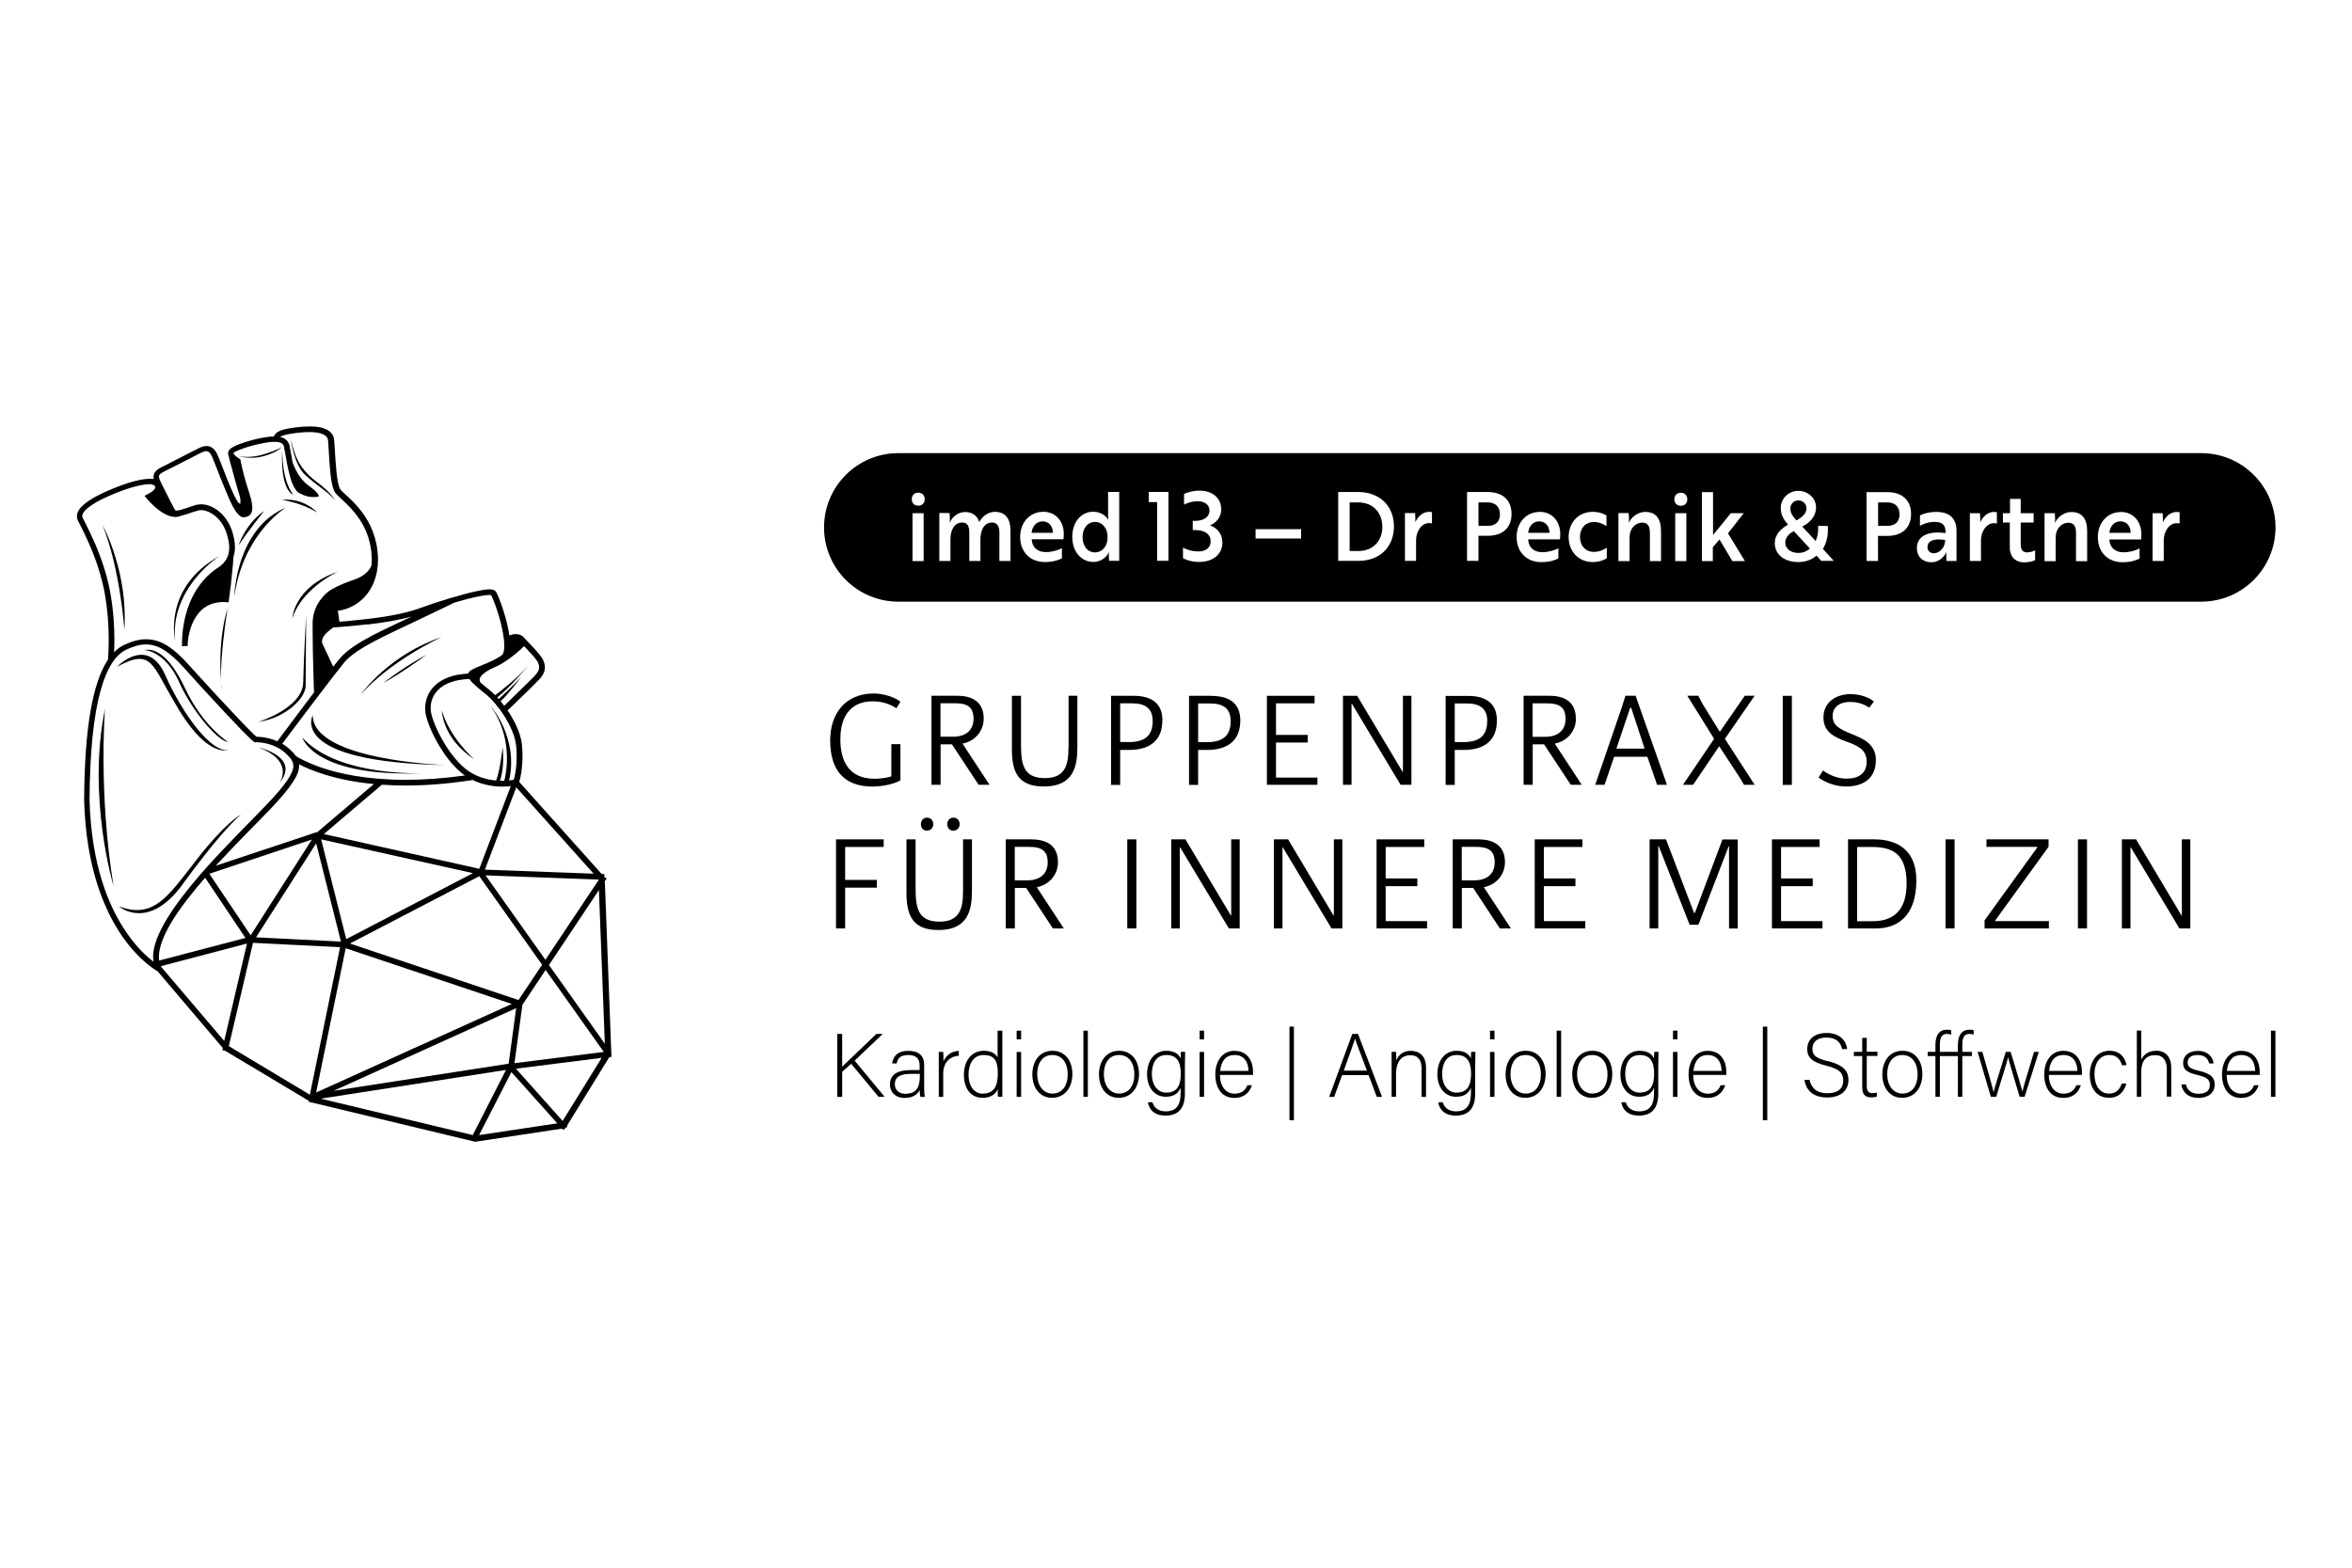 <svg xmlns="http://www.w3.org/2000/svg" id="uuid-aa31b596-da87-44ca-8174-25b4436931be" viewBox="0 0 222 148"><defs><style>.uuid-dbe93ae7-fde5-482e-8147-55e01c16db79{stroke-width:0px;}</style></defs><path class="uuid-dbe93ae7-fde5-482e-8147-55e01c16db79" d="m170.51,48c0-.42-.34-.76-.76-.76s-.76.33-.76.76.21.73.57,1.13c.39-.21.95-.58.95-1.13Z"></path><path class="uuid-dbe93ae7-fde5-482e-8147-55e01c16db79" d="m145.28,49.22c-.62,0-.99.51-1.04,1.08h2.01c0-.57-.33-1.08-.97-1.08Z"></path><path class="uuid-dbe93ae7-fde5-482e-8147-55e01c16db79" d="m179.29,48.54c0-.72-.45-1.11-1.14-1.11h-.88v2.21h.93c.67,0,1.1-.39,1.1-1.1Z"></path><path class="uuid-dbe93ae7-fde5-482e-8147-55e01c16db79" d="m169.76,52.2c.39,0,.78-.14,1.07-.42l-1.52-1.64c-.38.21-.8.54-.8,1.08,0,.57.5.98,1.24.98Z"></path><path class="uuid-dbe93ae7-fde5-482e-8147-55e01c16db79" d="m130.47,49.72c0-1.34-.88-2.29-2.29-2.29h-.79v4.59h.82c1.38,0,2.27-.95,2.27-2.29Z"></path><path class="uuid-dbe93ae7-fde5-482e-8147-55e01c16db79" d="m98.41,49.22c-.62,0-.99.51-1.04,1.08h2.01c0-.57-.33-1.08-.97-1.08Z"></path><path class="uuid-dbe93ae7-fde5-482e-8147-55e01c16db79" d="m141.57,48.54c0-.72-.45-1.11-1.14-1.11h-.88v2.21h.93c.67,0,1.1-.39,1.1-1.1Z"></path><path class="uuid-dbe93ae7-fde5-482e-8147-55e01c16db79" d="m181.93,51.65c0,.34.23.58.59.58.62,0,1.08-.61,1.08-1.25-1.18-.2-1.67.15-1.67.67Z"></path><path class="uuid-dbe93ae7-fde5-482e-8147-55e01c16db79" d="m103.36,52.15c.58,0,1.18-.46,1.18-1.44s-.61-1.44-1.18-1.44c-.69,0-1.18.59-1.18,1.44s.48,1.44,1.18,1.44Z"></path><path class="uuid-dbe93ae7-fde5-482e-8147-55e01c16db79" d="m200.14,49.22c-.62,0-.99.51-1.04,1.08h2.01c0-.57-.33-1.08-.97-1.08Z"></path><path class="uuid-dbe93ae7-fde5-482e-8147-55e01c16db79" d="m84.79,56.8h122.98c3.87,0,7.01-3.14,7.01-7.01h0c0-3.87-3.14-7.01-7.01-7.01h-122.98c-3.87,0-7.01,3.14-7.01,7.01h0c0,3.87,3.14,7.01,7.01,7.01Zm2.39-3.83h-1.05v-4.52h1.05v4.52Zm71.99,0h-1.05v-4.52h1.05v4.52Zm44-4.52h.96c0,.18.02.36.02.53,0,.15,0,.28,0,.32.27-.55.71-.97,1.31-.97.13,0,.24.02.27.03v1.07s-.12-.04-.26-.04c-.74,0-1.24.79-1.24,1.63v1.94h-1.05v-4.52Zm-3.02-.12c1.29,0,1.97.99,1.97,2.11,0,.21-.03.41-.03.49h-2.99c.03.76.54,1.21,1.33,1.21.6,0,1.23-.19,1.52-.38v.97c-.3.17-.88.35-1.6.35-1.43,0-2.34-.98-2.34-2.37s.94-2.37,2.15-2.37Zm-7.17.12h.97l.03.58c0,.17-.03.29-.03.33h.02c.17-.42.74-1.02,1.55-1.02,1.01,0,1.48.64,1.48,1.81v2.83h-1.05v-2.64c0-.52-.12-.99-.7-.99-.71,0-1.22.6-1.22,1.39v2.24h-1.05v-4.52Zm-3.93,0h.67v-1.35h1.01v1.35h1.22v.88h-1.22v2.07c0,.56.27.75.59.75.27,0,.56-.09.77-.19v.92c-.2.11-.57.21-1.03.21-.65,0-1.3-.33-1.36-1.31,0-.14,0-.3,0-.45v-2h-.65v-.88Zm-3.12,0h.96c0,.18.02.36.02.53,0,.15,0,.28,0,.32.27-.55.71-.97,1.3-.97.13,0,.24.02.27.03v1.07s-.12-.04-.26-.04c-.74,0-1.24.79-1.24,1.63v1.94h-1.05v-4.52Zm-3.33.82c-.57,0-1.11.2-1.38.38v-.99c.24-.14.82-.33,1.55-.33,1.27,0,1.9.64,1.9,1.77v2.86h-.95l-.02-.47c0-.21.02-.34.02-.34h-.02c-.08.2-.53.93-1.41.93-.76,0-1.36-.48-1.36-1.34,0-1.11,1.04-1.65,2.7-1.41v-.17c0-.66-.39-.89-1.02-.89Zm-6.42-2.81h1.96c1.37,0,2.24.74,2.24,2.07s-.87,2.06-2.24,2.06h-.88v2.37h-1.08v-6.5Zm-8.1,1.49c0-.85.7-1.61,1.67-1.61.91,0,1.66.71,1.66,1.54,0,1.03-.79,1.57-1.3,1.83l1.26,1.36c.21-.43.27-.93.24-1.42h.91c.05.77-.05,1.49-.46,2.17l1.03,1.13h-1.18l-.45-.5c-.45.4-1.04.61-1.72.61-1.43,0-2.22-.8-2.22-1.78,0-.87.64-1.41,1.25-1.75-.41-.48-.69-.9-.69-1.6Zm-7.44-1.49h1.05v4.05l1.68-2.06h1.22l-1.49,1.9,1.6,2.62h-1.19l-1.21-2.04-.63.73v1.31h-1.03v-6.5Zm-1.99.06c.36,0,.61.24.61.62s-.25.61-.61.61-.61-.24-.61-.61.24-.62.61-.62Zm-5.89,1.92h.97l.03.58c0,.17-.03.29-.03.33h.02c.17-.42.74-1.02,1.55-1.02,1.01,0,1.48.64,1.48,1.81v2.83h-1.05v-2.64c0-.52-.12-.99-.7-.99-.71,0-1.22.6-1.22,1.39v2.24h-1.05v-4.52Zm-2.43-.12c.68,0,1.09.23,1.3.34v1.01c-.27-.19-.69-.39-1.19-.39-.77,0-1.31.57-1.31,1.41s.53,1.41,1.31,1.41c.55,0,1-.24,1.22-.39v1c-.21.12-.65.35-1.33.35-1.35,0-2.27-1.01-2.27-2.37s.92-2.37,2.27-2.37Zm-5.03,0c1.29,0,1.97.99,1.97,2.11,0,.21-.03.41-.03.49h-3c.03.76.54,1.21,1.33,1.21.6,0,1.23-.19,1.52-.38v.97c-.3.17-.88.35-1.6.35-1.42,0-2.34-.98-2.34-2.37s.94-2.37,2.15-2.37Zm-6.83-1.87h1.96c1.37,0,2.24.74,2.24,2.07s-.87,2.06-2.24,2.06h-.88v2.37h-1.08v-6.5Zm-5.86,1.99h.96c0,.18.02.36.02.53,0,.15,0,.28,0,.32.27-.55.71-.97,1.3-.97.13,0,.24.02.27.03v1.07s-.12-.04-.26-.04c-.74,0-1.24.79-1.24,1.63v1.94h-1.05v-4.52Zm-6.29-1.99h1.88c2.04,0,3.37,1.33,3.37,3.25s-1.31,3.25-3.35,3.25h-1.91v-6.5Zm-7.81,3.51h4.3v.88h-4.3v-.88Zm-6.84,1.74c.29.15.75.36,1.46.36s1.14-.38,1.14-.95c0-.67-.53-1.07-1.48-1.07h-.21v-.87h.27c.74,0,1.31-.37,1.31-.95s-.45-.9-1.12-.9c-.53,0-1,.17-1.28.32v-1.01c.3-.14.85-.31,1.44-.31,1.28,0,2.07.72,2.07,1.77,0,.74-.49,1.28-1.06,1.51.63.21,1.17.78,1.17,1.62,0,1.12-.91,1.83-2.17,1.83-.76,0-1.21-.18-1.55-.35v-1.01Zm-3.24-5.26h1.86v6.5h-1.07v-5.54h-.79v-.97Zm-5.25,1.87c.66,0,1.18.35,1.42.74h.02s-.03-.13-.03-.37v-2.24h1.05v6.5h-.96l-.02-.47c0-.19.02-.32.02-.32h-.02c-.21.48-.79.9-1.45.9-1.13,0-2-.94-2-2.37s.87-2.37,1.97-2.37Zm-4.74,0c1.29,0,1.97.99,1.97,2.11,0,.21-.03.41-.03.49h-3c.03.76.54,1.21,1.33,1.21.6,0,1.23-.19,1.52-.38v.97c-.3.17-.88.35-1.6.35-1.42,0-2.34-.98-2.34-2.37s.94-2.37,2.15-2.37Zm-9.78.12h.97l.03.58c0,.17-.03.29-.03.33h.02c.21-.54.76-.97,1.39-1,.15,0,.29,0,.43.04.45.1.82.41.95.91.3-.53.84-.97,1.47-.97,1,0,1.49.63,1.49,1.81v2.83h-1.05v-2.65c0-.53-.15-.98-.68-.98-.82,0-1.11.8-1.11,1.6v2.03h-1.05v-2.65c0-.52-.1-.98-.66-.98-.81,0-1.12.79-1.12,1.6v2.03h-1.05v-4.52Zm-1.99-1.92c.36,0,.61.24.61.62s-.25.61-.61.61-.61-.24-.61-.61.24-.62.61-.62Z"></path><path class="uuid-dbe93ae7-fde5-482e-8147-55e01c16db79" d="m57.05,83.25l.21-.31-.22-.15v-.28s-.25,0-.25,0l-7.79-8.7c.08-.21.15-.51.21-.91.06-.43.11-.96.11-1.53,0-.36-.02-.74-.06-1.13-.12-.98-.62-2.04-1.2-2.95-.05-.08-.1-.15-.15-.22.21-.19.67-.65,1.18-1.14.69-.66,1.45-1.41,1.77-1.75.4-.41.58-.81.57-1.19,0-.28-.09-.52-.19-.74-.09-.15-.2-.31-.34-.48-.42-.52-1.08-1.19-1.44-1.57-.22-.26-.52-.34-.77-.34s-.46.07-.61.13h0c-.1-.68-.28-1.41-.48-2.07-.15-.49-.3-.95-.45-1.31-.07-.18-.13-.34-.19-.46-.06-.13-.1-.22-.16-.3-.09-.11-.19-.15-.29-.18-.09-.03-.21-.03-.32-.03-.34,0-.77.08-1.29.19-.66.14-1.46.36-2.29.61h0s0,0-.03,0c-1.1.33-2.24.71-3.17,1.05-1.25.45-3.16.76-4.75.95-.8.09-1.51.16-2.03.21-.25.02-.45.03-.59.04l-.15-1.03c.95-.12,1.85-.57,2.54-1.32.76-.83,1.25-2.02,1.25-3.51,0-.29-.02-.6-.06-.91-.22-1.77-.99-3.05-1.76-3.97-.39-.46-.77-.83-1.08-1.11-.32-.29-.57-.52-.65-.64-.08-.09-.17-.37-.24-.72-.1-.54-.17-1.26-.22-1.98-.05-.71-.08-1.43-.13-1.95-.02-.26-.11-.48-.27-.66-.22-.27-.54-.41-.89-.51-.35-.09-.75-.12-1.14-.12-.71,0-1.43.09-1.95.18-.61.1-.96.25-1.18.41-.1.09-.17.17-.22.26-.02.03-.03.07-.03.09-.41,0-.85.09-1.27.16-.54.11-1.26.3-1.86.52-.3.1-.57.22-.77.34-.1.06-.19.12-.27.2-.04.04-.08.08-.1.14-.03.05-.06.12-.06.2v.06c.03.11.08.34.15.65.24.91.68,2.51.91,3.23.08.25.11.47.11.63,0,.12-.02.2-.03.23h-.03s-.06-.04-.11-.08c-.02-.02-.09-.09-.16-.22-.14-.22-.31-.56-.48-.96-.27-.59-.55-1.32-.79-1.94-.25-.64-.45-1.17-.58-1.45s-.28-.47-.45-.61c-.18-.13-.39-.2-.58-.19-.23,0-.44.07-.62.15-.24.11-.95.48-1.69.86-.75.39-1.53.79-1.9.97-.27.12-.46.26-.59.41-.14.15-.2.35-.2.52,0,.07,0,.14.03.21-.1-.02-.22-.03-.34-.03-.79,0-1.98.29-3.56.94-1.24.51-2.06.97-2.58,1.39-.27.22-.46.41-.59.61-.13.21-.19.41-.19.61,0,.12.03.24.07.34.07.15.22.43.42.84.61,1.21,1.67,3.51,2.13,6.07.3,1.68.38,3.23.38,4.38,0,.6-.02,1.08-.04,1.43,0,.16-.02.3-.03.39,0,.04,0,.07,0,.09,0,0-.02.03-.03.03-.69,1.06-1.23,2.61-1.61,4.77-.38,2.17-.59,4.96-.61,8.49h0c.18,6.34,1.91,10.37,3.6,12.82,1.55,2.23,3.06,3.14,3.34,3.3l6.15,7.24-.04.2.26.06,7.92,4.74-.03.09.27.05,15.44,3.71,8.2-1.24.12.13.4-.35-.05-.06,3.99-6.47.22-.03-.03-.27-.61-16.24Zm-28.83-11.1c1.03.54,3.33,1.51,7.07,1.87l-5.39,4.58-.09-.02-.22.08-9.22,3.07c.18-.2.36-.4.55-.59,1.77-1.92,3.54-3.64,4.62-4.78.95-1.01,1.61-1.78,2.04-2.43.43-.64.65-1.15.65-1.63,0-.04,0-.09,0-.14Zm17.02,9.87l-14.67-3.28,5.48-4.66c.7.05,1.44.08,2.23.08,1.83,0,3.92-.15,6.27-.51v-.04c1.06.52,2.1.65,2.87.65.31,0,.58-.02.79-.04l-2.97,7.8h0Zm-.6.41l-11.96,6.23-2.37-9.42,14.33,3.19Zm-15.21-3.16l-5.77,9.03-3.9-5.81,9.67-3.23Zm.41.35l.14.54,2.2,8.73h-.02s0,0,0,0l-7.99-.4,5.67-8.87Zm3.18,9.46l12.22-6.36,5.93,8.36-2.23,3.33-15.89-5.33h-.03Zm12.81-6.44l10.67.4v.05l-5.02,7.52-5.65-7.97Zm10.2-.16l-10.26-.38,2.96-7.77,7.3,8.15Zm-7.32-12.18c.04.36.06.72.06,1.07,0,.66-.06,1.26-.15,1.7-.03.22-.08.39-.12.5,0,.02,0,.03-.02.05-.06,0-.15.03-.26.04-.05,0-.11,0-.17.02.93-4.03-1.74-7.03-1.74-7.03,2.07,2.93,1.54,6.06,1.29,7.06-.06,0-.13,0-.19,0-.07,0-.15,0-.22,0,.15-.44.43-1.55.25-3.17,0,0-.21,2.1-.61,3.15-.65-.06-1.43-.23-2.19-.64-.93-.48-1.83-1.51-2.52-2.6-.7-1.09-1.2-2.25-1.39-2.98-.05-.2-.08-.41-.08-.63,0-.64.23-1.28.8-1.8.56-.51,1.47-.89,2.86-.94,0,.02.02.03.03.05.15.22.39.45.67.69.28.25.6.51.95.78.4.33,1.06,1.07,1.62,1.94.56.88,1.02,1.88,1.12,2.73Zm.75-9.31c.18.19.37.39.55.59.17.18.34.36.46.52.13.16.23.3.28.39.09.19.14.34.14.5,0,.21-.09.46-.42.82-.31.32-1.08,1.07-1.76,1.73-.34.34-.66.65-.9.88-.09.09-.15.15-.22.22-.11-.15-.22-.3-.34-.44.79-.72,1.82-2.13,1.96-2.32-.76.86-1.71,1.72-2.14,2.11-.04-.05-.09-.1-.13-.15,1.14-.88,2.77-2.81,2.97-3.05-1.12,1.28-2.68,2.48-3.17,2.84-.15-.15-.3-.29-.43-.4-.35-.28-.68-.55-.95-.78-.29-.43.14-.94,1.38-1.48,1.23-.53,2.49-1.73,2.72-1.96Zm-6.7-4.06c.17-.05.34-.1.52-.15.62-.18,1.21-.34,1.71-.44.51-.11.92-.17,1.18-.17.09,0,.15,0,.19.02h0s.05.1.09.18c.18.39.48,1.2.72,2.06.24.88.43,1.84.43,2.53,0,.23-.02.44-.06.59-.04.15-.1.25-.16.29-.46.36-1.22.69-1.87.95-.33.14-.63.26-.85.37-.12.06-.22.12-.3.19-.04.03-.09.08-.12.13-.03.03-.04.07-.05.11-1.41.07-2.42.47-3.08,1.07-.69.62-.98,1.44-.98,2.2,0,.26.03.52.1.77.2.8.71,1.99,1.45,3.13.6.95,1.35,1.85,2.2,2.45-2.08.29-3.95.41-5.6.41-3.64,0-6.25-.58-7.94-1.15-.84-.29-1.46-.58-1.87-.79-.21-.1-.35-.19-.45-.25-.05-.03-.09-.06-.11-.08h0c-.16-.24-.38-.45-.63-.67-.21-.19-.41-.34-.64-.46.11-.15.36-.48.7-.94.7-.92,1.76-2.35,2.77-3.67s1.95-2.55,2.39-3.08c.55-.66,1.61-1.35,2.85-2,1.25-.66,2.68-1.31,4-1.94,2.23-1.06,3.17-1.52,3.42-1.64Zm-8.07,2.03c1.35-.16,2.93-.4,4.18-.76-1.25.59-2.58,1.2-3.78,1.82-1.26.68-2.37,1.37-3.01,2.14-.15.19-.37.46-.63.78-.22-.47-.68-1.48-.99-2.11-.33-.65.64-1.36,1.08-1.64v.04s.26-.02.26-.02c0,0,1.28-.08,2.89-.27Zm-25.76-7.72c-.27-.62-.52-1.16-.73-1.57-.21-.41-.36-.71-.41-.82-.02-.04-.03-.09-.03-.13,0-.08.03-.18.11-.32.13-.21.4-.47.87-.77.47-.31,1.14-.65,2.05-1.02,1.53-.64,2.7-.9,3.36-.9.06,0,.12,0,.17,0v.02s1.11.22-.68,1.08c0,0,1.94,2.56,3.47,1.88.17-.04.34-.09.52-.15.34-.12.71-.25,1.06-.34.09-.03.19-.04.29-.04.4,0,.89.19,1.33.55s.83.89,1.05,1.56c.18.54.28,1.02.28,1.42,0,.4-.08.72-.23,1.02-.15.29-.38.56-.71.8-.83.52-1.46,1.16-1.94,1.85-.49.69-.83,1.42-1.06,2.12-.46,1.4-.52,2.68-.52,3.23,0,.19,0,.3,0,.3l.51-.03h.03v-.02s0-.12,0-.26c0-.02,0-.04,0-.06.1-1.05.68-4.09,3.8-3.78h.06s.1-.75.21-1.64c.1-.93.22-2.01.24-2.62.09-.29.15-.6.15-.93,0-.48-.1-1.01-.29-1.59-.26-.76-.71-1.38-1.22-1.8-.52-.43-1.12-.67-1.68-.67-.15,0-.29.02-.44.05-.38.1-.75.25-1.08.35-.33.11-.61.19-.78.19-.06,0-.1,0-.14-.02l-.03-.02c-.03-.07-.08-.15-.12-.24-.21-.38-.51-.97-.77-1.5-.14-.27-.26-.51-.36-.71-.09-.2-.16-.36-.19-.41-.04-.14-.08-.25-.08-.32,0-.07.02-.1.07-.18.06-.07.19-.16.41-.28.38-.18,1.17-.59,1.92-.97.74-.39,1.46-.75,1.67-.85.15-.07.29-.11.4-.11.09,0,.16.03.25.09.09.07.18.19.28.4.09.18.22.54.4.98.26.66.58,1.51.89,2.23.06.14.11.27.17.39h0s.83,2.25,1.57,2.16c.74-.09,1.08-.56.47-2.4-.61-1.84-.81-3.07-.81-3.07,0,0-.44-.26-.62-.51,0-.04-.02-.08-.03-.11.02,0,.03-.03.06-.04.09-.06.25-.15.45-.22.59-.25,1.49-.5,2.11-.62.44-.09.89-.16,1.26-.16.26,0,.47.04.61.11.15.08.22.15.27.33.02.07.03.16.05.28.04.19.09.43.13.7.11.65.26,1.43.47,2.1.1.34.23.64.39.89.07.12.15.23.26.33.1.09.22.15.35.19.37.21.89.35,1.6.25,0,0,.27-.21-.93-1.05-.83-.59-1.31-1.65-1.49-2.15-.02-.08-.03-.15-.05-.23-.1-.59-.19-1.12-.26-1.42-.08-.32-.29-.56-.55-.68-.1-.05-.22-.09-.33-.11.03-.02.05-.03.09-.06.15-.07.4-.15.8-.22.51-.09,1.21-.18,1.87-.18.49,0,.96.06,1.27.2.15.07.28.15.35.24.09.1.13.21.15.37.06.67.09,1.71.18,2.66.04.48.09.94.17,1.32.08.39.16.7.33.94.15.21.4.42.71.71.93.87,2.37,2.3,2.68,4.77.03.29.05.57.05.84,0,.18,0,.35-.02.52-.13.35-.51.99-1.68,1.38-1.34.45-2.04.86-2.27,1.02h0s-.4.25-.78.75c-.4.5-.8,1.24-.83,2.21,0,.26,0,.58,0,.94,0,2.1.13,5.53.13,5.71-.32.42-.65.85-.96,1.27-1.28,1.7-2.42,3.23-2.5,3.34-.26-.11-.51-.2-.74-.26-.56-.15-1.02-.16-1.23-.17-.08-.06-.18-.16-.31-.28-.75-.73-2.24-2.31-3.69-3.88-.87-.95-1.73-1.89-2.42-2.65-.71-.8-1.37-1.39-2.01-1.79-.65-.4-1.31-.6-1.99-.6s-1.33.19-2.06.53c-.34.15-.66.39-.96.7.02-.32.03-.72.03-1.18,0-1.17-.08-2.75-.39-4.47-.32-1.76-.91-3.39-1.45-4.65Zm5.58,39.56c-.63-.46-1.63-1.36-2.62-2.84-1.62-2.37-3.26-6.26-3.44-12.41.03-4.67.4-8.02,1.03-10.3.31-1.14.69-2.01,1.1-2.66.42-.64.88-1.04,1.36-1.27.69-.32,1.28-.48,1.83-.48.58,0,1.12.16,1.7.52s1.2.91,1.9,1.69c1.04,1.17,2.5,2.76,3.78,4.13.65.68,1.24,1.31,1.72,1.81.24.24.46.46.64.63.17.17.31.3.42.38l.08.07h.1s0,0,0,0h.06c.16,0,.59.02,1.1.15.52.13,1.12.39,1.64.85.25.23.46.44.59.64.12.2.18.38.19.59,0,.32-.15.74-.55,1.33-.4.6-1.05,1.37-2,2.36-1.31,1.39-3.65,3.66-5.81,6.09l-.3.34c-.09.1-.19.22-.28.33-1.15,1.34-2.22,2.71-3,4.01-.78,1.29-1.29,2.5-1.3,3.56,0,.17.02.33.05.49Zm.49-.49c0-.89.46-2.04,1.21-3.29.8-1.32,1.93-2.75,3.15-4.16l3.81,5.69-8.14,2.13c-.03-.12-.03-.24-.03-.38Zm6.16,7.96l-5.91-6.95s-.03-.08-.05-.11l8.11-2.13-2.15,9.2Zm8.09,5.08l-7.65-4.59,2.28-9.75,8.22.41-2.85,13.92Zm3.38-13.83l15.68,5.26-18.47,8.36,2.79-13.62Zm16.09,5.66l-.71,5.24-16.52,2.56,17.22-7.8Zm-4.1,11.98l-14.35-3.44,17.49-2.71-3.14,6.15Zm.6,0l3.05-5.95,4.33,4.84-7.37,1.11Zm7.89-1.33l-4.41-4.94,8.09-1.02-3.68,5.95Zm-4.55-5.46l.75-5.51,2.19-3.29,5.49,7.74-8.42,1.06Zm3.26-9.27l4.71-7.07.56,14.51-5.27-7.43Z"></path><path class="uuid-dbe93ae7-fde5-482e-8147-55e01c16db79" d="m41.71,67.07s0,2.61,3.05,4.61c0,0-2.33-2.03-3.05-4.61Z"></path><path class="uuid-dbe93ae7-fde5-482e-8147-55e01c16db79" d="m39.81,73c.16,0,.26,0,.26,0-.09,0-.17,0-.26,0Z"></path><path class="uuid-dbe93ae7-fde5-482e-8147-55e01c16db79" d="m28.54,69.64c.06.21,1.36,3.72,11.27,3.36-1.4.03-8.22,0-11.27-3.36Z"></path><path class="uuid-dbe93ae7-fde5-482e-8147-55e01c16db79" d="m34.03,65.59c2.8-3.17,7.38-5.33,7.67-5.45-4.81,1.62-7.36,5.03-7.67,5.45Z"></path><path class="uuid-dbe93ae7-fde5-482e-8147-55e01c16db79" d="m40.25,61.82c-1.84.96-3.84,2.47-4.08,2.66,1.57-.83,3.8-2.45,4.08-2.66Z"></path><path class="uuid-dbe93ae7-fde5-482e-8147-55e01c16db79" d="m29.52,67.52s-2.47,4.44,12.61,4.71c0,0-12.61-.4-12.61-4.71Z"></path><path class="uuid-dbe93ae7-fde5-482e-8147-55e01c16db79" d="m31.62,47.29s-.15-.65-1.9-1.93c-1.49-1.2-1.88-2.25-2.26-3.85.03.31.35,2.39,1.34,3.32,1.08,1.02,2.42,1.76,2.82,2.45Z"></path><path class="uuid-dbe93ae7-fde5-482e-8147-55e01c16db79" d="m27.59,58.39c.84-2.69,3.9-4.23,4.28-4.41-4.16,1.44-4.28,4.41-4.28,4.41Z"></path><path class="uuid-dbe93ae7-fde5-482e-8147-55e01c16db79" d="m24.4,68.15c2.51-.36,4.45-2.2,4.45-3.42s.05-6.64.05-6.64c0,0-.23,3.91-.28,6.33-.04,2.42-4.22,3.73-4.22,3.73Z"></path><path class="uuid-dbe93ae7-fde5-482e-8147-55e01c16db79" d="m26.56,47.17s.26.04.66.14c.68.15,1.76.48,2.73,1.08,0,0-.9-1.03-2.48-1.2-.28-.03-.59-.04-.91,0Z"></path><path class="uuid-dbe93ae7-fde5-482e-8147-55e01c16db79" d="m27.53,46.61c.05.03.1.07.16.09-.11-.12-1.02-1.17-1.05-4.17-.03.46-.17,3.33.89,4.09Z"></path><path class="uuid-dbe93ae7-fde5-482e-8147-55e01c16db79" d="m26.39,73.89c1.9-2.31-1.59-3.23-1.94-3.31,3.15,1.2,2.12,3.05,1.94,3.31Z"></path><path class="uuid-dbe93ae7-fde5-482e-8147-55e01c16db79" d="m26.66,42.16c-.05.05-.34.28-1.69.71-1.35.42-2.19.23-2.42.17.27.11,1.22.34,2.42,0,1.19-.34,1.63-.82,1.69-.89Z"></path><path class="uuid-dbe93ae7-fde5-482e-8147-55e01c16db79" d="m26.97,47.93c-3.54,1.49-4.5,5.45-4.76,7.34-.09.64-.09,1.03-.09,1.03.8-5.64,4.41-8.09,4.85-8.37Z"></path><path class="uuid-dbe93ae7-fde5-482e-8147-55e01c16db79" d="m22.52,51.49c.77-1.21,2.43-3.27,2.43-3.27-1.84,1.3-2.43,3.27-2.43,3.27Z"></path><path class="uuid-dbe93ae7-fde5-482e-8147-55e01c16db79" d="m17.22,83.5c3.25-4.45,4.95-6.13,5.51-6.59-.15.08-1.5.83-4.07,4.12-2.74,3.5-4.08,5.79-7.44,4.54.17.14,2.84,2.26,6.01-2.07Z"></path><path class="uuid-dbe93ae7-fde5-482e-8147-55e01c16db79" d="m16.43,66.23c2.9,5.2,4.92,4.65,5.18,4.56-1.62.37-4.35-3.32-6.02-7.07-1.61-3.62-4.33-1-4.53-.78,3.28-1.79,3.28-.17,5.38,3.3Z"></path><path class="uuid-dbe93ae7-fde5-482e-8147-55e01c16db79" d="m20.94,65.16c0-.11-.03-.32-.06-.59,0,.22.03.41.06.59Z"></path><path class="uuid-dbe93ae7-fde5-482e-8147-55e01c16db79" d="m21.48,57.42c-.79,2.63-.73,5.44-.62,6.87-.08-2.31.54-6.39.62-6.87Z"></path><path class="uuid-dbe93ae7-fde5-482e-8147-55e01c16db79" d="m16.88,64.35c1.35,2.96,3.74,5.65,4.65,5.69,0,0-2.34-1.41-4.07-5.08-1.38-2.91-2.69-3.8-3.86-3.6,0,0,1.94.03,3.29,2.99Z"></path><path class="uuid-dbe93ae7-fde5-482e-8147-55e01c16db79" d="m20.73,52.48c-5.39,2.99-4.2,7.98-4.2,7.98-.45-4.72,3.71-7.66,4.2-7.98Z"></path><path class="uuid-dbe93ae7-fde5-482e-8147-55e01c16db79" d="m9.68,49.56c1.69,4.26,2.06,9.91,2.06,9.91.35-5.4-1.93-9.66-2.06-9.91Z"></path><path class="uuid-dbe93ae7-fde5-482e-8147-55e01c16db79" d="m9.91,66.92c-1.71,8.35.8,16.7.8,16.7-1.43-8.8-.8-16.7-.8-16.7Z"></path><path class="uuid-dbe93ae7-fde5-482e-8147-55e01c16db79" d="m82.42,74.25c.95,0,2-.25,2.57-.58v-3.42h-.86v3.05c-.45.13-1.04.22-1.56.22-2.52,0-3.25-1.75-3.25-3.74,0-2.47,1.26-3.57,3.03-3.57,1,0,1.7.3,2.26.65l.38-.61c-.47-.4-1.56-.78-2.52-.78-2.65,0-4.11,1.87-4.11,4.42s1.05,4.37,4.05,4.37Z"></path><path class="uuid-dbe93ae7-fde5-482e-8147-55e01c16db79" d="m93.4,74.09l-2.55-3.89c1.2-.23,2-1.21,2-2.36,0-1.68-1.21-2.16-2.53-2.16h-2.4v8.41h.86v-3.82h1.07l2.52,3.82h1.04Zm-4.63-4.54v-3.16h1.33c1.14,0,1.79.3,1.79,1.47,0,1.09-.74,1.69-1.92,1.69h-1.2Z"></path><path class="uuid-dbe93ae7-fde5-482e-8147-55e01c16db79" d="m100.85,70.55c0,1.57-.25,2.91-2.22,2.91-2.11,0-2.26-1.4-2.26-3.3v-4.47h-.86v5.04c0,2.1.55,3.52,3.02,3.52,2.77,0,3.16-1.86,3.16-3.68v-4.89h-.83v4.86Z"></path><path class="uuid-dbe93ae7-fde5-482e-8147-55e01c16db79" d="m109.72,68c0-1.61-1.05-2.31-2.69-2.31h-2.16v8.41h.86v-3.3h.84c1.72,0,3.14-.7,3.14-2.79Zm-3.2,2.05h-.79v-3.65h1.12c1.22,0,1.95.45,1.95,1.68s-.6,1.98-2.27,1.98Z"></path><path class="uuid-dbe93ae7-fde5-482e-8147-55e01c16db79" d="m114.39,65.69h-2.16v8.41h.86v-3.3h.84c1.72,0,3.14-.7,3.14-2.79,0-1.61-1.05-2.31-2.69-2.31Zm-.51,4.37h-.79v-3.65h1.12c1.22,0,1.95.45,1.95,1.68s-.6,1.98-2.27,1.98Z"></path><polygon class="uuid-dbe93ae7-fde5-482e-8147-55e01c16db79" points="124.35 73.41 120.44 73.41 120.44 70.1 123.43 70.1 123.43 69.38 120.44 69.38 120.44 66.4 124.08 66.4 124.08 65.69 119.58 65.69 119.58 74.09 124.35 74.09 124.35 73.41"></polygon><polygon class="uuid-dbe93ae7-fde5-482e-8147-55e01c16db79" points="132.39 72.87 128.1 65.69 126.76 65.69 126.76 74.09 127.57 74.09 127.57 66.45 127.61 66.45 132.2 74.09 133.22 74.09 133.22 65.69 132.42 65.69 132.42 72.87 132.39 72.87"></polygon><path class="uuid-dbe93ae7-fde5-482e-8147-55e01c16db79" d="m136.45,65.69v8.41h.86v-3.3h.84c1.72,0,3.14-.7,3.14-2.79,0-1.61-1.05-2.31-2.69-2.31h-2.16Zm3.92,2.39c0,1.26-.6,1.98-2.27,1.98h-.79v-3.65h1.12c1.22,0,1.95.45,1.95,1.68Z"></path><path class="uuid-dbe93ae7-fde5-482e-8147-55e01c16db79" d="m148.74,67.84c0-1.68-1.21-2.16-2.53-2.16h-2.4v8.41h.86v-3.82h1.07l2.52,3.82h1.04l-2.55-3.89c1.2-.23,2-1.21,2-2.36Zm-2.88,1.72h-1.2v-3.16h1.32c1.14,0,1.79.3,1.79,1.47,0,1.09-.74,1.69-1.92,1.69Z"></path><path class="uuid-dbe93ae7-fde5-482e-8147-55e01c16db79" d="m156.42,74.09h.92l-2.96-8.41h-.96l-.34,1.09-2.51,7.32h.88l.91-2.65h3.13l.92,2.65Zm-3.85-3.42l1.3-3.86h.09l1.27,3.86h-2.66Z"></path><path class="uuid-dbe93ae7-fde5-482e-8147-55e01c16db79" d="m164.68,65.69l-2.35,3.4-1.6-2.59c-.17-.29-.31-.57-.43-.82h-1.04l2.53,4.07-2.94,4.34h.96l2.46-3.64,1.81,2.76c.21.31.34.56.53.88h1.01l-2.81-4.34,2.81-4.07h-.95Z"></path><rect class="uuid-dbe93ae7-fde5-482e-8147-55e01c16db79" x="168.27" y="65.69" width=".86" height="8.41"></rect><path class="uuid-dbe93ae7-fde5-482e-8147-55e01c16db79" d="m174.27,73.51c-1.01,0-1.94-.55-2.2-.78l-.42.68c.48.36,1.46.84,2.59.84,1.68,0,2.82-.79,2.82-2.51,0-1.52-1.27-2.03-2.23-2.42-1.25-.51-1.85-.82-1.85-1.74,0-.75.56-1.31,1.65-1.31.83,0,1.39.26,1.81.54l.43-.58c-.52-.44-1.38-.7-2.2-.7-1.31,0-2.56.71-2.56,2.21,0,1.36,1.04,1.86,2.14,2.26.99.36,1.94.71,1.94,1.9,0,1.08-.7,1.61-1.92,1.61Z"></path><polygon class="uuid-dbe93ae7-fde5-482e-8147-55e01c16db79" points="79.77 83.8 82.76 83.8 82.76 83.07 79.77 83.07 79.77 79.96 83.41 79.96 83.41 79.24 78.91 79.24 78.91 87.65 79.77 87.65 79.77 83.8"></polygon><path class="uuid-dbe93ae7-fde5-482e-8147-55e01c16db79" d="m89.41,77.81c0,.35.23.61.57.61s.6-.26.6-.61c0-.38-.26-.62-.6-.62-.31,0-.57.25-.57.62Z"></path><path class="uuid-dbe93ae7-fde5-482e-8147-55e01c16db79" d="m87.49,77.19c-.31,0-.57.25-.57.62,0,.35.23.61.57.61s.6-.26.6-.61c0-.38-.26-.62-.6-.62Z"></path><path class="uuid-dbe93ae7-fde5-482e-8147-55e01c16db79" d="m91.73,79.24h-.83v4.86c0,1.57-.25,2.91-2.22,2.91-2.11,0-2.26-1.4-2.26-3.3v-4.47h-.86v5.04c0,2.1.55,3.52,3.02,3.52,2.77,0,3.16-1.86,3.16-3.68v-4.89Z"></path><path class="uuid-dbe93ae7-fde5-482e-8147-55e01c16db79" d="m100.41,87.65l-2.55-3.89c1.2-.23,2-1.21,2-2.36,0-1.68-1.21-2.16-2.53-2.16h-2.4v8.41h.86v-3.82h1.07l2.52,3.82h1.04Zm-4.63-4.54v-3.16h1.32c1.14,0,1.79.3,1.79,1.47,0,1.09-.74,1.69-1.92,1.69h-1.2Z"></path><rect class="uuid-dbe93ae7-fde5-482e-8147-55e01c16db79" x="106.4" y="79.24" width=".86" height="8.41"></rect><polygon class="uuid-dbe93ae7-fde5-482e-8147-55e01c16db79" points="116.21 86.43 116.18 86.43 111.89 79.24 110.55 79.24 110.55 87.65 111.36 87.65 111.36 80.01 111.4 80.01 115.99 87.65 117.01 87.65 117.01 79.24 116.21 79.24 116.21 86.43"></polygon><polygon class="uuid-dbe93ae7-fde5-482e-8147-55e01c16db79" points="126.7 87.65 126.7 79.24 125.9 79.24 125.9 86.43 125.87 86.43 121.58 79.24 120.24 79.24 120.24 87.65 121.05 87.65 121.05 80.01 121.09 80.01 125.68 87.65 126.7 87.65"></polygon><polygon class="uuid-dbe93ae7-fde5-482e-8147-55e01c16db79" points="130.79 83.66 133.78 83.66 133.78 82.93 130.79 82.93 130.79 79.96 134.43 79.96 134.43 79.24 129.93 79.24 129.93 87.65 134.7 87.65 134.7 86.96 130.79 86.96 130.79 83.66"></polygon><path class="uuid-dbe93ae7-fde5-482e-8147-55e01c16db79" d="m140.05,83.76c1.2-.23,2-1.21,2-2.36,0-1.68-1.21-2.16-2.53-2.16h-2.4v8.41h.86v-3.82h1.07l2.52,3.82h1.04l-2.55-3.89Zm-2.08-.65v-3.16h1.32c1.14,0,1.79.3,1.79,1.47,0,1.09-.74,1.69-1.92,1.69h-1.2Z"></path><polygon class="uuid-dbe93ae7-fde5-482e-8147-55e01c16db79" points="149.63 86.96 145.72 86.96 145.72 83.66 148.7 83.66 148.7 82.93 145.72 82.93 145.72 79.96 149.36 79.96 149.36 79.24 144.86 79.24 144.86 87.65 149.63 87.65 149.63 86.96"></polygon><path class="uuid-dbe93ae7-fde5-482e-8147-55e01c16db79" d="m159.97,86.19h-.07l-2.65-6.95h-1.55v8.41h.82v-7.76h.05l2.91,7.41h.83l2.85-7.39h.04v7.75h.82v-8.41h-1.44l-2.61,6.95Z"></path><polygon class="uuid-dbe93ae7-fde5-482e-8147-55e01c16db79" points="172.02 86.96 168.11 86.96 168.11 83.66 171.1 83.66 171.1 82.93 168.11 82.93 168.11 79.96 171.75 79.96 171.75 79.24 167.25 79.24 167.25 87.65 172.02 87.65 172.02 86.96"></polygon><path class="uuid-dbe93ae7-fde5-482e-8147-55e01c16db79" d="m180.88,83.11c0-3.03-2-3.87-3.99-3.87h-2.46v8.41h2.64c1.95,0,3.81-1.08,3.81-4.54Zm-5.59,3.85v-7h1.38c1.94,0,3.29.62,3.29,3.46,0,2.25-.99,3.55-3.21,3.55h-1.46Z"></path><rect class="uuid-dbe93ae7-fde5-482e-8147-55e01c16db79" x="183.63" y="79.24" width=".86" height="8.41"></rect><path class="uuid-dbe93ae7-fde5-482e-8147-55e01c16db79" d="m187.32,86.91v.74h6.07v-.69h-5.06v-.07l5.03-6.95v-.7h-5.86v.71h4.79v.06l-4.98,6.89Z"></path><rect class="uuid-dbe93ae7-fde5-482e-8147-55e01c16db79" x="196.13" y="79.24" width=".86" height="8.41"></rect><polygon class="uuid-dbe93ae7-fde5-482e-8147-55e01c16db79" points="206.74 79.24 205.94 79.24 205.94 86.43 205.91 86.43 201.62 79.24 200.28 79.24 200.28 87.65 201.09 87.65 201.09 80.01 201.13 80.01 205.71 87.65 206.74 87.65 206.74 79.24"></polygon><path class="uuid-dbe93ae7-fde5-482e-8147-55e01c16db79" d="m83.33,97.61h-.61c-1.06,1.03-2.76,2.63-3.23,3.09v-3.09h-.46v5.94h.46v-2.37l.85-.75,2.58,3.11h.57l-2.82-3.41,2.66-2.53Z"></path><path class="uuid-dbe93ae7-fde5-482e-8147-55e01c16db79" d="m87.23,100.55c0-.93-.54-1.34-1.51-1.34-1.17,0-1.46.72-1.51,1.19h.42c.09-.35.22-.8,1.08-.8.97,0,1.09.57,1.09.99v.43h-.81c-1.27,0-1.99.42-1.99,1.36,0,.64.42,1.27,1.41,1.27.87,0,1.25-.44,1.39-.75.02.37.04.55.08.65h.41c-.03-.14-.06-.43-.06-.81v-2.2Zm-.41.99c0,.92-.17,1.72-1.38,1.72-.59,0-.98-.37-.98-.9,0-.73.58-.98,1.53-.98h.83v.15Z"></path><path class="uuid-dbe93ae7-fde5-482e-8147-55e01c16db79" d="m89.05,100.26c0-.54,0-.81-.02-.95h-.42c0,.14,0,.44,0,1.15v3.09h.42v-2.2c0-1.01.59-1.62,1.47-1.68v-.46c-.69.03-1.23.42-1.47,1.05Z"></path><path class="uuid-dbe93ae7-fde5-482e-8147-55e01c16db79" d="m94.58,97.3h-.42v2.54c-.13-.27-.47-.64-1.31-.64-1.15,0-1.87.97-1.87,2.27s.66,2.17,1.76,2.17c.74,0,1.21-.3,1.43-.81,0,.21,0,.61.03.71h.41c0-.42,0-.81,0-1.22v-5.03Zm-1.83,5.95c-.73,0-1.33-.63-1.33-1.79s.57-1.86,1.41-1.86c1.09,0,1.35.63,1.35,1.72,0,1.15-.31,1.92-1.42,1.92Z"></path><rect class="uuid-dbe93ae7-fde5-482e-8147-55e01c16db79" x="95.96" y="97.3" width=".42" height=".82"></rect><rect class="uuid-dbe93ae7-fde5-482e-8147-55e01c16db79" x="95.96" y="99.31" width=".42" height="4.24"></rect><path class="uuid-dbe93ae7-fde5-482e-8147-55e01c16db79" d="m99.34,99.2c-1.23,0-1.9,1.01-1.9,2.22,0,1.28.71,2.22,1.86,2.22,1.26,0,1.92-1.05,1.92-2.23,0-1.33-.75-2.21-1.87-2.21Zm0,4.04c-.9,0-1.44-.81-1.44-1.82s.46-1.82,1.43-1.82,1.45.82,1.45,1.82c0,1.07-.52,1.82-1.43,1.82Z"></path><rect class="uuid-dbe93ae7-fde5-482e-8147-55e01c16db79" x="102.26" y="97.3" width=".42" height="6.25"></rect><path class="uuid-dbe93ae7-fde5-482e-8147-55e01c16db79" d="m105.63,99.2c-1.23,0-1.9,1.01-1.9,2.22,0,1.28.71,2.22,1.86,2.22,1.26,0,1.92-1.05,1.92-2.23,0-1.33-.75-2.21-1.87-2.21Zm0,4.04c-.9,0-1.44-.81-1.44-1.82s.46-1.82,1.43-1.82,1.45.82,1.45,1.82c0,1.07-.52,1.82-1.43,1.82Z"></path><path class="uuid-dbe93ae7-fde5-482e-8147-55e01c16db79" d="m111.44,99.95c-.12-.34-.49-.75-1.36-.75-1,0-1.81.8-1.81,2.22,0,1.31.76,2.12,1.75,2.12.77,0,1.19-.3,1.42-.85v.44c0,1.08-.31,1.79-1.41,1.79-.61,0-1.09-.28-1.25-.86h-.43c.1.64.56,1.26,1.66,1.26,1.23,0,1.83-.71,1.83-2.07v-2.72c0-.41.02-1.08.02-1.23h-.4c0,.1-.02.4-.03.65Zm-1.37,3.2c-.81,0-1.35-.73-1.35-1.74s.4-1.81,1.37-1.81,1.36.62,1.36,1.74-.32,1.81-1.38,1.81Z"></path><rect class="uuid-dbe93ae7-fde5-482e-8147-55e01c16db79" x="113.23" y="97.3" width=".42" height=".82"></rect><rect class="uuid-dbe93ae7-fde5-482e-8147-55e01c16db79" x="113.23" y="99.31" width=".42" height="4.24"></rect><path class="uuid-dbe93ae7-fde5-482e-8147-55e01c16db79" d="m116.55,99.2c-1.24,0-1.84,1.04-1.84,2.26,0,1.08.5,2.19,1.79,2.19,1.04,0,1.49-.64,1.67-1.2h-.43c-.15.35-.42.8-1.22.8s-1.37-.68-1.37-1.77h3.12c0-.11,0-.23,0-.35,0-.8-.42-1.92-1.72-1.92Zm-1.38,1.9c.09-.89.49-1.5,1.37-1.5s1.29.66,1.3,1.5h-2.66Z"></path><rect class="uuid-dbe93ae7-fde5-482e-8147-55e01c16db79" x="121.71" y="96.92" width=".42" height="8.84"></rect><path class="uuid-dbe93ae7-fde5-482e-8147-55e01c16db79" d="m127.64,97.61l-2.18,5.94h.47l.75-2.05h2.5l.77,2.05h.5l-2.27-5.94h-.54Zm-.8,3.46c.54-1.51.92-2.56,1.06-3.01h0c.12.4.46,1.25,1.12,3.01h-2.19Z"></path><path class="uuid-dbe93ae7-fde5-482e-8147-55e01c16db79" d="m133.2,99.2c-.87,0-1.22.48-1.41.91,0-.12,0-.67-.02-.81h-.42c0,.34,0,.7,0,1.07v3.17h.42v-2.16c0-.92.35-1.76,1.36-1.76.74,0,1.05.49,1.05,1.25v2.68h.42v-2.75c0-1.17-.67-1.59-1.43-1.59Z"></path><path class="uuid-dbe93ae7-fde5-482e-8147-55e01c16db79" d="m138.84,99.95c-.12-.34-.49-.75-1.36-.75-1,0-1.81.8-1.81,2.22,0,1.31.76,2.12,1.75,2.12.77,0,1.19-.3,1.42-.85v.44c0,1.08-.31,1.79-1.41,1.79-.61,0-1.09-.28-1.25-.86h-.43c.1.64.56,1.26,1.66,1.26,1.23,0,1.83-.71,1.83-2.07v-2.72c0-.41.02-1.08.02-1.23h-.4c0,.1-.02.4-.03.65Zm-1.37,3.2c-.81,0-1.35-.73-1.35-1.74s.4-1.81,1.37-1.81,1.36.62,1.36,1.74-.32,1.81-1.38,1.81Z"></path><rect class="uuid-dbe93ae7-fde5-482e-8147-55e01c16db79" x="140.64" y="97.3" width=".42" height=".82"></rect><rect class="uuid-dbe93ae7-fde5-482e-8147-55e01c16db79" x="140.64" y="99.31" width=".42" height="4.24"></rect><path class="uuid-dbe93ae7-fde5-482e-8147-55e01c16db79" d="m144.01,99.2c-1.23,0-1.9,1.01-1.9,2.22,0,1.28.71,2.22,1.86,2.22,1.26,0,1.92-1.05,1.92-2.23,0-1.33-.75-2.21-1.87-2.21Zm0,4.04c-.9,0-1.44-.81-1.44-1.82s.46-1.82,1.42-1.82,1.45.82,1.45,1.82c0,1.07-.52,1.82-1.43,1.82Z"></path><rect class="uuid-dbe93ae7-fde5-482e-8147-55e01c16db79" x="146.93" y="97.3" width=".42" height="6.25"></rect><path class="uuid-dbe93ae7-fde5-482e-8147-55e01c16db79" d="m150.3,99.2c-1.23,0-1.9,1.01-1.9,2.22,0,1.28.71,2.22,1.86,2.22,1.26,0,1.92-1.05,1.92-2.23,0-1.33-.75-2.21-1.87-2.21Zm0,4.04c-.9,0-1.44-.81-1.44-1.82s.46-1.82,1.42-1.82,1.45.82,1.45,1.82c0,1.07-.52,1.82-1.43,1.82Z"></path><path class="uuid-dbe93ae7-fde5-482e-8147-55e01c16db79" d="m156.12,99.95c-.12-.34-.49-.75-1.36-.75-1,0-1.81.8-1.81,2.22,0,1.31.76,2.12,1.75,2.12.77,0,1.19-.3,1.42-.85v.44c0,1.08-.3,1.79-1.41,1.79-.61,0-1.09-.28-1.25-.86h-.43c.1.64.56,1.26,1.66,1.26,1.23,0,1.83-.71,1.83-2.07v-2.72c0-.41.02-1.08.02-1.23h-.4c0,.1-.02.4-.03.65Zm-1.37,3.2c-.81,0-1.35-.73-1.35-1.74s.4-1.81,1.37-1.81,1.36.62,1.36,1.74-.32,1.81-1.38,1.81Z"></path><rect class="uuid-dbe93ae7-fde5-482e-8147-55e01c16db79" x="157.91" y="99.31" width=".42" height="4.24"></rect><rect class="uuid-dbe93ae7-fde5-482e-8147-55e01c16db79" x="157.91" y="97.3" width=".42" height=".82"></rect><path class="uuid-dbe93ae7-fde5-482e-8147-55e01c16db79" d="m161.22,99.2c-1.24,0-1.84,1.04-1.84,2.26,0,1.08.5,2.19,1.79,2.19,1.04,0,1.49-.64,1.67-1.2h-.43c-.15.35-.42.8-1.22.8s-1.37-.68-1.37-1.77h3.12c0-.11,0-.23,0-.35,0-.8-.41-1.92-1.72-1.92Zm-1.38,1.9c.09-.89.49-1.5,1.36-1.5s1.29.66,1.3,1.5h-2.66Z"></path><rect class="uuid-dbe93ae7-fde5-482e-8147-55e01c16db79" x="166.39" y="96.92" width=".42" height="8.84"></rect><path class="uuid-dbe93ae7-fde5-482e-8147-55e01c16db79" d="m172.55,100.19c-1.09-.27-1.48-.53-1.48-1.18s.47-1.06,1.32-1.06c.93,0,1.35.46,1.48,1.09h.48c-.08-.72-.63-1.52-1.93-1.52s-1.84.73-1.84,1.51c0,.86.54,1.26,1.8,1.58,1.31.32,1.6.74,1.6,1.41s-.41,1.19-1.5,1.19c-.98,0-1.5-.47-1.68-1.26h-.48c.11.8.65,1.66,2.14,1.66,1.37,0,2.01-.75,2.01-1.63,0-.71-.25-1.38-1.92-1.8Z"></path><path class="uuid-dbe93ae7-fde5-482e-8147-55e01c16db79" d="m176.19,97.98h-.42v1.32h-.79v.4h.79v2.95c0,.68.3.95.85.95.18,0,.38-.02.53-.08v-.37c-.14.04-.31.05-.44.05-.41,0-.51-.27-.51-.75v-2.76h1.01v-.4h-1.01v-1.32Z"></path><path class="uuid-dbe93ae7-fde5-482e-8147-55e01c16db79" d="m179.57,99.2c-1.23,0-1.9,1.01-1.9,2.22,0,1.28.71,2.22,1.86,2.22,1.26,0,1.92-1.05,1.92-2.23,0-1.33-.75-2.21-1.87-2.21Zm0,4.04c-.9,0-1.44-.81-1.44-1.82s.46-1.82,1.42-1.82,1.45.82,1.45,1.82c0,1.07-.52,1.82-1.43,1.82Z"></path><path class="uuid-dbe93ae7-fde5-482e-8147-55e01c16db79" d="m184.8,98.72v.58h-1.7v-.65c0-.73.19-1.04.66-1.04.12,0,.29.02.41.06v-.4c-.1-.05-.25-.06-.38-.06-.95,0-1.11.78-1.11,1.51v.58h-.73v.4h.73v3.84h.42v-3.84h1.7v3.84h.42v-3.84h.9v-.4h-.9v-.65c0-.73.19-1.04.66-1.04.12,0,.29.02.41.06v-.4c-.1-.05-.25-.06-.38-.06-.93,0-1.11.78-1.11,1.51Z"></path><path class="uuid-dbe93ae7-fde5-482e-8147-55e01c16db79" d="m190.88,103.01h0c-.08-.33-.31-1.09-1.1-3.71h-.46c-.66,2.15-1.09,3.48-1.15,3.82h0c-.07-.37-.43-1.63-1.06-3.82h-.45l1.25,4.24h.51c.55-1.8,1.03-3.32,1.12-3.73h0c.08.39.64,2.23,1.09,3.73h.47l1.34-4.24h-.45c-.78,2.6-.98,3.24-1.09,3.71Z"></path><path class="uuid-dbe93ae7-fde5-482e-8147-55e01c16db79" d="m194.79,99.2c-1.24,0-1.84,1.04-1.84,2.26,0,1.08.5,2.19,1.79,2.19,1.04,0,1.49-.64,1.67-1.2h-.43c-.15.35-.42.8-1.22.8s-1.37-.68-1.37-1.77h3.12c0-.11,0-.23,0-.35,0-.8-.42-1.92-1.72-1.92Zm-1.38,1.9c.09-.89.49-1.5,1.37-1.5s1.29.66,1.3,1.5h-2.66Z"></path><path class="uuid-dbe93ae7-fde5-482e-8147-55e01c16db79" d="m199.11,99.6c.72,0,1.04.47,1.17.96h.43c-.08-.59-.52-1.36-1.59-1.36-1.25,0-1.87,1.08-1.87,2.24,0,1.42.75,2.2,1.81,2.2.95,0,1.44-.6,1.64-1.35h-.43c-.22.64-.59.95-1.21.95-.89,0-1.37-.81-1.37-1.82,0-1.06.51-1.82,1.41-1.82Z"></path><path class="uuid-dbe93ae7-fde5-482e-8147-55e01c16db79" d="m203.51,99.2c-.75,0-1.16.37-1.4.81v-2.72h-.42v6.25h.42v-2.37c0-1.04.48-1.56,1.32-1.56.7,0,1.09.47,1.09,1.31v2.61h.42v-2.7c0-1.34-.83-1.64-1.43-1.64Z"></path><path class="uuid-dbe93ae7-fde5-482e-8147-55e01c16db79" d="m207.53,101.09c-.84-.2-1.04-.4-1.04-.79,0-.34.21-.7.95-.7s1,.44,1.08.8h.42c-.07-.6-.53-1.19-1.48-1.19s-1.4.54-1.4,1.13.27.89,1.37,1.15c.95.23,1.15.47,1.15.95s-.31.82-1.06.82c-.67,0-1.06-.33-1.2-.88h-.43c.12.76.66,1.27,1.63,1.27.89,0,1.52-.47,1.52-1.25,0-.64-.3-1.03-1.49-1.31Z"></path><path class="uuid-dbe93ae7-fde5-482e-8147-55e01c16db79" d="m211.57,99.2c-1.24,0-1.84,1.04-1.84,2.26,0,1.08.5,2.19,1.79,2.19,1.04,0,1.49-.64,1.67-1.2h-.43c-.15.35-.42.8-1.22.8s-1.37-.68-1.37-1.77h3.12c0-.11,0-.23,0-.35,0-.8-.42-1.92-1.72-1.92Zm-1.38,1.9c.09-.89.49-1.5,1.37-1.5s1.29.66,1.3,1.5h-2.66Z"></path><rect class="uuid-dbe93ae7-fde5-482e-8147-55e01c16db79" x="214.35" y="97.3" width=".42" height="6.25"></rect></svg>